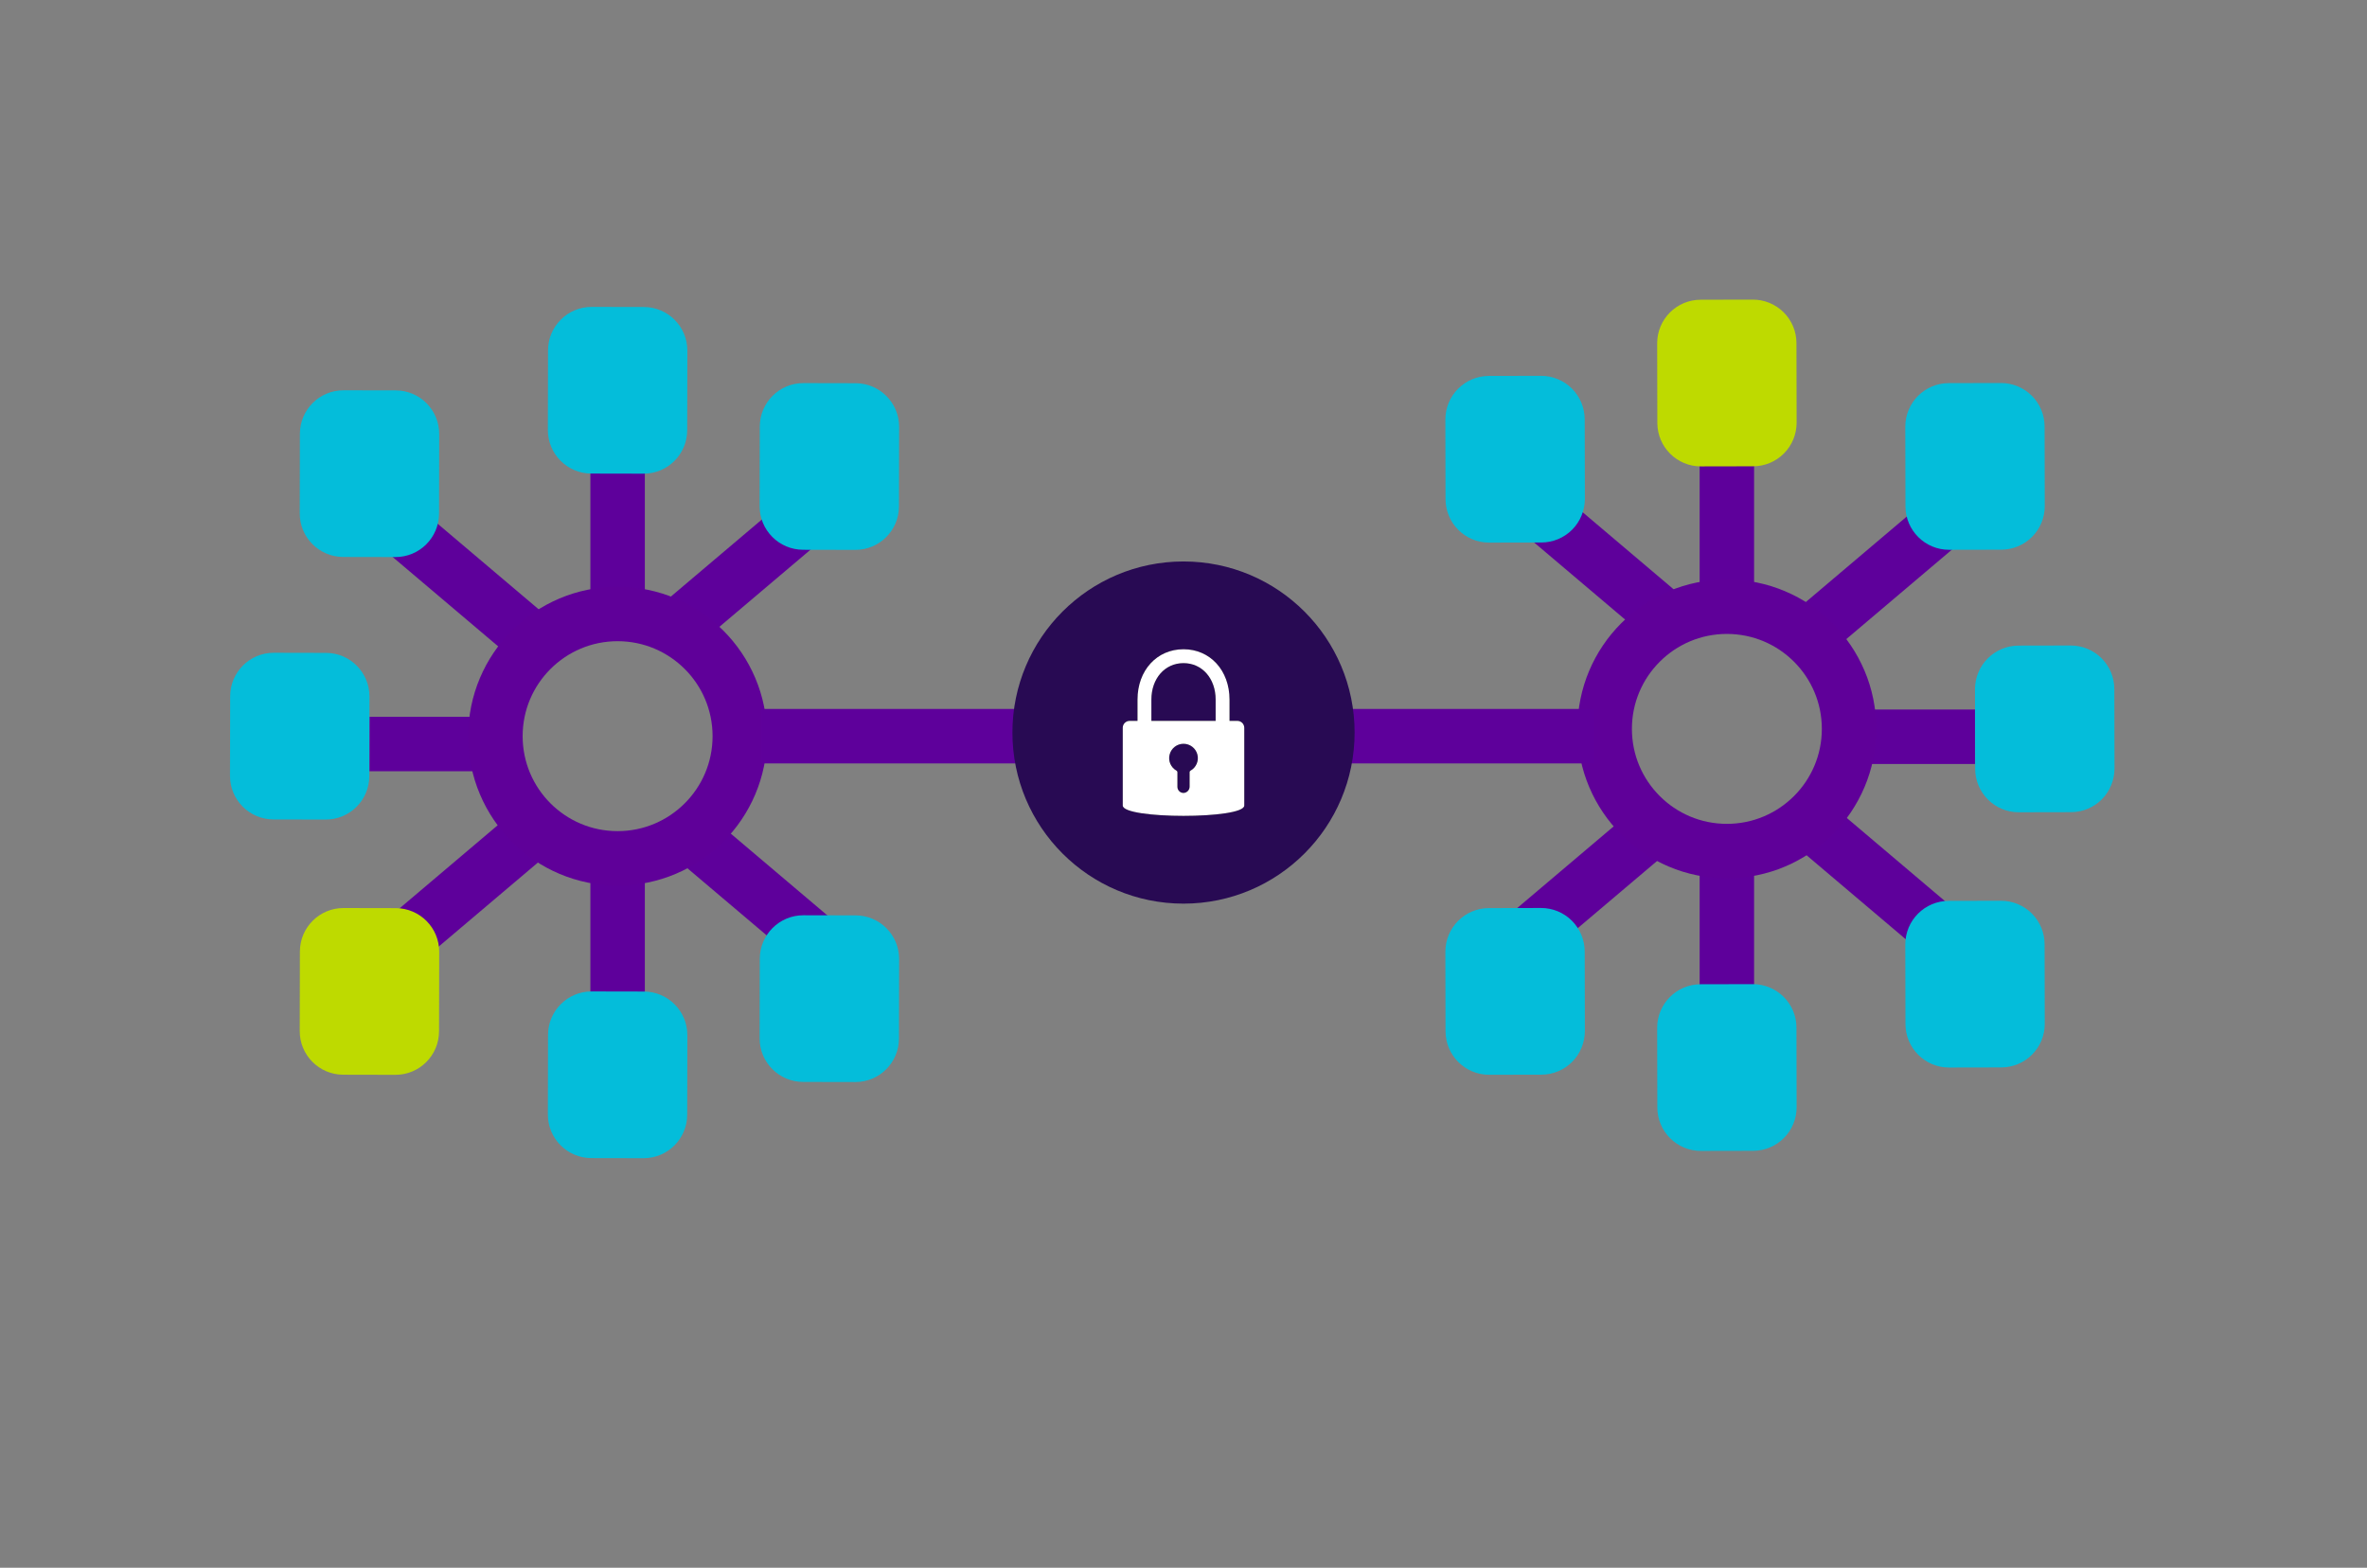 <?xml version="1.0" encoding="utf-8"?>
<svg x="889.422pt" y="0pt" width="434.711pt" height="287.906pt" viewBox="889.422 0 434.711 287.906" xmlns="http://www.w3.org/2000/svg" xmlns:xlink="http://www.w3.org/1999/xlink">
  <rect x="889.422" y="0" width="434.711" height="287.906" fill="#808080" stroke="none"/>
  <g id="1">
    <title>1</title>
    <g id="2">
      <title>Group</title>
      <defs>
        <title>Path</title>
        <g id="3">
          <defs>
            <path id="4" d="M990.041,119.878 C990.041,119.878,957.277,92.133,957.277,92.133"/>
          </defs>
          <use xlink:href="#4" style="fill:none;opacity:1;stroke:#5e009b;stroke-linecap:butt;stroke-linejoin:miter;stroke-miterlimit:10;stroke-opacity:1;stroke-width:10;"/>
        </g>
      </defs>
      <use xlink:href="#3"/>
      <defs>
        <title>Path</title>
        <g id="5">
          <defs>
            <path id="6" d="M980.408,136.633 C980.408,136.633,957.277,136.633,957.277,136.633"/>
          </defs>
          <use xlink:href="#6" style="fill:none;opacity:1;stroke:#5e009b;stroke-linecap:butt;stroke-linejoin:miter;stroke-miterlimit:10;stroke-opacity:1;stroke-width:10;"/>
        </g>
      </defs>
      <use xlink:href="#5"/>
      <defs>
        <title>Path</title>
        <g id="7">
          <defs>
            <path id="8" d="M1048.42,180.627 C1048.42,180.627,1015.65,152.882,1015.65,152.882"/>
          </defs>
          <use xlink:href="#8" style="fill:none;opacity:1;stroke:#5e009b;stroke-linecap:butt;stroke-linejoin:miter;stroke-miterlimit:10;stroke-opacity:1;stroke-width:10;"/>
        </g>
      </defs>
      <use xlink:href="#7"/>
      <defs>
        <title>Path</title>
        <g id="9">
          <defs>
            <path id="10" d="M955.118,179.873 C955.118,179.873,987.882,152.127,987.882,152.127"/>
          </defs>
          <use xlink:href="#10" style="fill:none;opacity:1;stroke:#5e009b;stroke-linecap:butt;stroke-linejoin:miter;stroke-miterlimit:10;stroke-opacity:1;stroke-width:10;"/>
        </g>
      </defs>
      <use xlink:href="#9"/>
      <defs>
        <title>Path</title>
        <g id="11">
          <defs>
            <path id="12" d="M1012.55,116.174 C1012.55,116.174,1045.32,88.429,1045.32,88.429"/>
          </defs>
          <use xlink:href="#12" style="fill:none;opacity:1;stroke:#5e009b;stroke-linecap:butt;stroke-linejoin:miter;stroke-miterlimit:10;stroke-opacity:1;stroke-width:10;"/>
        </g>
      </defs>
      <use xlink:href="#11"/>
      <defs>
        <title>Path</title>
        <g id="13">
          <defs>
            <path id="14" d="M1002.85,112.752 C1002.85,112.752,1002.85,71.135,1002.85,71.135"/>
          </defs>
          <use xlink:href="#14" style="fill:none;opacity:1;stroke:#5e009b;stroke-linecap:butt;stroke-linejoin:miter;stroke-miterlimit:10;stroke-opacity:1;stroke-width:10;"/>
        </g>
      </defs>
      <use xlink:href="#13"/>
      <defs>
        <title>Path</title>
        <g id="15">
          <defs>
            <path id="16" d="M1002.85,200.681 C1002.85,200.681,1002.85,159.064,1002.85,159.064"/>
          </defs>
          <use xlink:href="#16" style="fill:none;opacity:1;stroke:#5e009b;stroke-linecap:butt;stroke-linejoin:miter;stroke-miterlimit:10;stroke-opacity:1;stroke-width:10;"/>
        </g>
      </defs>
      <use xlink:href="#15"/>
      <defs>
        <title>Path</title>
        <g id="17">
          <defs>
            <path id="18" d="M1002.85,112.752 C1015.24,112.752,1025.29,122.799,1025.29,135.192 C1025.29,147.585,1015.24,157.632,1002.85,157.632 C990.455,157.632,980.408,147.585,980.408,135.192 C980.408,122.799,990.455,112.752,1002.85,112.752 z"/>
          </defs>
          <use xlink:href="#18" style="fill:none;opacity:1;stroke:#5f0099;stroke-linecap:butt;stroke-linejoin:miter;stroke-miterlimit:10;stroke-opacity:1;stroke-width:10;"/>
        </g>
      </defs>
      <use xlink:href="#17"/>
      <defs>
        <title>Smart Rectangle</title>
        <g id="19">
          <defs>
            <path id="20" d="M1015.63,79.004 C1015.62,83.422,1012.03,86.996,1007.61,86.987 C1007.61,86.987,998.025,86.968,998.025,86.968 C993.607,86.959,990.032,83.37,990.041,78.951 C990.041,78.951,990.071,64.343,990.071,64.343 C990.08,59.925,993.669,56.351,998.087,56.36 C998.087,56.36,1007.67,56.379,1007.67,56.379 C1012.09,56.388,1015.66,59.977,1015.66,64.395 C1015.66,64.395,1015.63,79.004,1015.63,79.004 z"/>
          </defs>
          <use xlink:href="#20" style="fill:#04bdda;fill-opacity:1;fill-rule:nonzero;opacity:1;stroke:none;"/>
        </g>
      </defs>
      <use xlink:href="#19"/>
      <defs>
        <title>Smart Rectangle</title>
        <g id="21">
          <defs>
            <path id="22" d="M970.054,94.318 C970.045,98.736,966.456,102.31,962.038,102.301 C962.038,102.301,952.454,102.282,952.454,102.282 C948.036,102.273,944.461,98.684,944.47,94.265 C944.47,94.265,944.5,79.657,944.5,79.657 C944.509,75.239,948.098,71.665,952.517,71.674 C952.517,71.674,962.101,71.693,962.101,71.693 C966.519,71.702,970.093,75.291,970.084,79.709 C970.084,79.709,970.054,94.318,970.054,94.318 z"/>
          </defs>
          <use xlink:href="#22" style="fill:#04bdda;fill-opacity:1;fill-rule:nonzero;opacity:1;stroke:none;"/>
        </g>
      </defs>
      <use xlink:href="#21"/>
      <defs>
        <title>Smart Rectangle</title>
        <g id="23">
          <defs>
            <path id="24" d="M957.248,142.522 C957.239,146.94,953.65,150.515,949.231,150.506 C949.231,150.506,939.647,150.486,939.647,150.486 C935.229,150.477,931.655,146.888,931.664,142.47 C931.664,142.47,931.693,127.862,931.693,127.862 C931.702,123.443,935.291,119.869,939.71,119.878 C939.71,119.878,949.294,119.898,949.294,119.898 C953.712,119.907,957.286,123.496,957.277,127.914 C957.277,127.914,957.248,142.522,957.248,142.522 z"/>
          </defs>
          <use xlink:href="#24" style="fill:#04bdda;fill-opacity:1;fill-rule:nonzero;opacity:1;stroke:none;"/>
        </g>
      </defs>
      <use xlink:href="#23"/>
      <defs>
        <title>Smart Rectangle</title>
        <g id="25">
          <defs>
            <path id="26" d="M970.054,189.399 C970.045,193.817,966.456,197.392,962.038,197.383 C962.038,197.383,952.454,197.363,952.454,197.363 C948.036,197.354,944.461,193.765,944.47,189.347 C944.47,189.347,944.5,174.738,944.5,174.738 C944.509,170.32,948.098,166.746,952.517,166.755 C952.517,166.755,962.101,166.774,962.101,166.774 C966.519,166.783,970.093,170.372,970.084,174.791 C970.084,174.791,970.054,189.399,970.054,189.399 z"/>
          </defs>
          <use xlink:href="#26" style="fill:#beda00;fill-opacity:1;fill-rule:nonzero;opacity:1;stroke:none;"/>
        </g>
      </defs>
      <use xlink:href="#25"/>
      <defs>
        <title>Smart Rectangle</title>
        <g id="27">
          <defs>
            <path id="28" d="M1015.63,204.713 C1015.62,209.131,1012.03,212.705,1007.61,212.696 C1007.61,212.696,998.025,212.677,998.025,212.677 C993.607,212.668,990.032,209.079,990.041,204.661 C990.041,204.661,990.071,190.052,990.071,190.052 C990.08,185.634,993.669,182.06,998.087,182.069 C998.087,182.069,1007.67,182.088,1007.67,182.088 C1012.09,182.097,1015.66,185.686,1015.66,190.105 C1015.66,190.105,1015.63,204.713,1015.63,204.713 z"/>
          </defs>
          <use xlink:href="#28" style="fill:#04bdda;fill-opacity:1;fill-rule:nonzero;opacity:1;stroke:none;"/>
        </g>
      </defs>
      <use xlink:href="#27"/>
      <defs>
        <title>Smart Rectangle</title>
        <g id="29">
          <defs>
            <path id="30" d="M1054.52,190.727 C1054.51,195.145,1050.92,198.719,1046.5,198.71 C1046.5,198.71,1036.92,198.691,1036.92,198.691 C1032.5,198.682,1028.92,195.093,1028.93,190.674 C1028.93,190.674,1028.96,176.066,1028.96,176.066 C1028.97,171.648,1032.56,168.073,1036.98,168.082 C1036.98,168.082,1046.56,168.102,1046.56,168.102 C1050.98,168.111,1054.56,171.7,1054.55,176.118 C1054.55,176.118,1054.52,190.727,1054.52,190.727 z"/>
          </defs>
          <use xlink:href="#30" style="fill:#04bdda;fill-opacity:1;fill-rule:nonzero;opacity:1;stroke:none;"/>
        </g>
      </defs>
      <use xlink:href="#29"/>
      <defs>
        <title>Smart Rectangle</title>
        <g id="31">
          <defs>
            <path id="32" d="M1054.52,92.998 C1054.51,97.416,1050.92,100.991,1046.5,100.982 C1046.5,100.982,1036.92,100.962,1036.92,100.962 C1032.5,100.953,1028.92,97.364,1028.93,92.946 C1028.93,92.946,1028.96,78.338,1028.96,78.338 C1028.97,73.919,1032.56,70.345,1036.98,70.354 C1036.98,70.354,1046.56,70.374,1046.56,70.374 C1050.98,70.383,1054.56,73.972,1054.55,78.39 C1054.55,78.39,1054.52,92.998,1054.52,92.998 z"/>
          </defs>
          <use xlink:href="#32" style="fill:#04bdda;fill-opacity:1;fill-rule:nonzero;opacity:1;stroke:none;"/>
        </g>
      </defs>
      <use xlink:href="#31"/>
    </g>
    <g id="33">
      <title>Group</title>
      <defs>
        <title>Path</title>
        <g id="34">
          <defs>
            <path id="35" d="M1219.38,118.542 C1219.38,118.542,1252.14,90.797,1252.14,90.797"/>
          </defs>
          <use xlink:href="#35" style="fill:none;opacity:1;stroke:#5e009b;stroke-linecap:butt;stroke-linejoin:miter;stroke-miterlimit:10;stroke-opacity:1;stroke-width:10;"/>
        </g>
      </defs>
      <use xlink:href="#34"/>
      <defs>
        <title>Path</title>
        <g id="36">
          <defs>
            <path id="37" d="M1229.01,135.297 C1229.01,135.297,1252.14,135.297,1252.14,135.297"/>
          </defs>
          <use xlink:href="#37" style="fill:none;opacity:1;stroke:#5e009b;stroke-linecap:butt;stroke-linejoin:miter;stroke-miterlimit:10;stroke-opacity:1;stroke-width:10;"/>
        </g>
      </defs>
      <use xlink:href="#36"/>
      <defs>
        <title>Path</title>
        <g id="38">
          <defs>
            <path id="39" d="M1161,179.291 C1161,179.291,1193.77,151.546,1193.77,151.546"/>
          </defs>
          <use xlink:href="#39" style="fill:none;opacity:1;stroke:#5e009b;stroke-linecap:butt;stroke-linejoin:miter;stroke-miterlimit:10;stroke-opacity:1;stroke-width:10;"/>
        </g>
      </defs>
      <use xlink:href="#38"/>
      <defs>
        <title>Path</title>
        <g id="40">
          <defs>
            <path id="41" d="M1254.3,178.536 C1254.3,178.536,1221.54,150.791,1221.54,150.791"/>
          </defs>
          <use xlink:href="#41" style="fill:none;opacity:1;stroke:#5e009b;stroke-linecap:butt;stroke-linejoin:miter;stroke-miterlimit:10;stroke-opacity:1;stroke-width:10;"/>
        </g>
      </defs>
      <use xlink:href="#40"/>
      <defs>
        <title>Path</title>
        <g id="42">
          <defs>
            <path id="43" d="M1196.87,114.838 C1196.87,114.838,1164.11,87.093,1164.11,87.093"/>
          </defs>
          <use xlink:href="#43" style="fill:none;opacity:1;stroke:#5e009b;stroke-linecap:butt;stroke-linejoin:miter;stroke-miterlimit:10;stroke-opacity:1;stroke-width:10;"/>
        </g>
      </defs>
      <use xlink:href="#42"/>
      <defs>
        <title>Path</title>
        <g id="44">
          <defs>
            <path id="45" d="M1206.57,111.416 C1206.57,111.416,1206.57,69.799,1206.57,69.799"/>
          </defs>
          <use xlink:href="#45" style="fill:none;opacity:1;stroke:#5e009b;stroke-linecap:butt;stroke-linejoin:miter;stroke-miterlimit:10;stroke-opacity:1;stroke-width:10;"/>
        </g>
      </defs>
      <use xlink:href="#44"/>
      <defs>
        <title>Path</title>
        <g id="46">
          <defs>
            <path id="47" d="M1206.57,199.345 C1206.57,199.345,1206.57,157.728,1206.57,157.728"/>
          </defs>
          <use xlink:href="#47" style="fill:none;opacity:1;stroke:#5e009b;stroke-linecap:butt;stroke-linejoin:miter;stroke-miterlimit:10;stroke-opacity:1;stroke-width:10;"/>
        </g>
      </defs>
      <use xlink:href="#46"/>
      <defs>
        <title>Path</title>
        <g id="48">
          <defs>
            <path id="49" d="M1206.57,111.416 C1194.18,111.416,1184.13,121.463,1184.13,133.856 C1184.13,146.249,1194.18,156.295,1206.57,156.295 C1218.97,156.295,1229.01,146.249,1229.01,133.856 C1229.01,121.463,1218.97,111.416,1206.57,111.416 z"/>
          </defs>
          <use xlink:href="#49" style="fill:none;opacity:1;stroke:#5f0099;stroke-linecap:butt;stroke-linejoin:miter;stroke-miterlimit:10;stroke-opacity:1;stroke-width:10;"/>
        </g>
      </defs>
      <use xlink:href="#48"/>
      <defs>
        <title>Smart Rectangle</title>
        <g id="50">
          <defs>
            <path id="51" d="M1193.8,77.668 C1193.81,82.086,1197.39,85.66,1201.81,85.651 C1201.81,85.651,1211.4,85.632,1211.4,85.632 C1213.52,85.627,1215.55,84.78,1217.05,83.277 C1217.05,83.277,1217.05,83.277,1217.05,83.277 C1218.55,81.774,1219.38,79.737,1219.38,77.615 C1219.38,77.615,1219.35,63.007,1219.35,63.007 C1219.35,60.885,1218.5,58.852,1217,57.355 C1217,57.355,1217,57.355,1217,57.355 C1215.49,55.858,1213.46,55.019,1211.33,55.023 C1211.33,55.023,1201.75,55.043,1201.75,55.043 C1197.33,55.052,1193.76,58.641,1193.77,63.059 C1193.77,63.059,1193.8,77.668,1193.8,77.668 z"/>
          </defs>
          <use xlink:href="#51" style="fill:#beda00;fill-opacity:1;fill-rule:nonzero;opacity:1;stroke:none;"/>
        </g>
      </defs>
      <use xlink:href="#50"/>
      <defs>
        <title>Smart Rectangle</title>
        <g id="52">
          <defs>
            <path id="53" d="M1239.37,92.981 C1239.38,97.4,1242.97,100.974,1247.38,100.965 C1247.38,100.965,1256.97,100.946,1256.97,100.946 C1259.09,100.941,1261.12,100.094,1262.62,98.591 C1262.62,98.591,1262.62,98.591,1262.62,98.591 C1264.12,97.088,1264.96,95.051,1264.95,92.929 C1264.95,92.929,1264.92,78.321,1264.92,78.321 C1264.92,76.199,1264.07,74.166,1262.57,72.669 C1262.57,72.669,1262.57,72.669,1262.57,72.669 C1261.06,71.172,1259.03,70.333,1256.91,70.337 C1256.91,70.337,1247.32,70.357,1247.32,70.357 C1242.9,70.366,1239.33,73.955,1239.34,78.373 C1239.34,78.373,1239.37,92.981,1239.37,92.981 z"/>
          </defs>
          <use xlink:href="#53" style="fill:#04bdda;fill-opacity:1;fill-rule:nonzero;opacity:1;stroke:none;"/>
        </g>
      </defs>
      <use xlink:href="#52"/>
      <defs>
        <title>Smart Rectangle</title>
        <g id="54">
          <defs>
            <path id="55" d="M1252.17,141.186 C1252.18,145.604,1255.77,149.179,1260.19,149.17 C1260.19,149.17,1269.77,149.15,1269.77,149.15 C1271.9,149.146,1273.93,148.299,1275.43,146.795 C1275.43,146.795,1275.43,146.795,1275.43,146.795 C1276.92,145.292,1277.76,143.255,1277.76,141.134 C1277.76,141.134,1277.73,126.525,1277.73,126.525 C1277.72,124.404,1276.88,122.371,1275.37,120.873 C1275.37,120.873,1275.37,120.873,1275.37,120.873 C1273.87,119.376,1271.83,118.537,1269.71,118.542 C1269.71,118.542,1260.13,118.561,1260.13,118.561 C1255.71,118.57,1252.14,122.159,1252.14,126.578 C1252.14,126.578,1252.17,141.186,1252.17,141.186 z"/>
          </defs>
          <use xlink:href="#55" style="fill:#04bdda;fill-opacity:1;fill-rule:nonzero;opacity:1;stroke:none;"/>
        </g>
      </defs>
      <use xlink:href="#54"/>
      <defs>
        <title>Smart Rectangle</title>
        <g id="56">
          <defs>
            <path id="57" d="M1239.37,188.063 C1239.38,192.481,1242.97,196.055,1247.38,196.046 C1247.38,196.046,1256.97,196.027,1256.97,196.027 C1259.09,196.022,1261.12,195.175,1262.62,193.672 C1262.62,193.672,1262.62,193.672,1262.62,193.672 C1264.12,192.169,1264.96,190.132,1264.95,188.01 C1264.95,188.01,1264.92,173.402,1264.92,173.402 C1264.92,171.28,1264.07,169.247,1262.57,167.75 C1262.57,167.75,1262.57,167.75,1262.57,167.75 C1261.06,166.253,1259.03,165.414,1256.91,165.419 C1256.91,165.419,1247.32,165.438,1247.32,165.438 C1242.9,165.447,1239.33,169.036,1239.34,173.454 C1239.34,173.454,1239.37,188.063,1239.37,188.063 z"/>
          </defs>
          <use xlink:href="#57" style="fill:#04bdda;fill-opacity:1;fill-rule:nonzero;opacity:1;stroke:none;"/>
        </g>
      </defs>
      <use xlink:href="#56"/>
      <defs>
        <title>Smart Rectangle</title>
        <g id="58">
          <defs>
            <path id="59" d="M1193.8,203.377 C1193.81,207.795,1197.39,211.369,1201.81,211.36 C1201.81,211.36,1211.4,211.341,1211.4,211.341 C1213.52,211.336,1215.55,210.489,1217.05,208.986 C1217.05,208.986,1217.05,208.986,1217.05,208.986 C1218.55,207.483,1219.38,205.446,1219.38,203.324 C1219.38,203.324,1219.35,188.716,1219.35,188.716 C1219.35,186.594,1218.5,184.561,1217,183.064 C1217,183.064,1217,183.064,1217,183.064 C1215.49,181.567,1213.46,180.728,1211.33,180.732 C1211.33,180.732,1201.75,180.752,1201.75,180.752 C1197.33,180.761,1193.76,184.35,1193.77,188.768 C1193.77,188.768,1193.8,203.377,1193.8,203.377 z"/>
          </defs>
          <use xlink:href="#59" style="fill:#04bdda;fill-opacity:1;fill-rule:nonzero;opacity:1;stroke:none;"/>
        </g>
      </defs>
      <use xlink:href="#58"/>
      <defs>
        <title>Smart Rectangle</title>
        <g id="60">
          <defs>
            <path id="61" d="M1154.9,189.39 C1154.91,193.809,1158.5,197.383,1162.92,197.374 C1162.92,197.374,1172.5,197.354,1172.5,197.354 C1174.63,197.35,1176.66,196.503,1178.16,195 C1178.16,195,1178.16,195,1178.16,195 C1179.65,193.496,1180.49,191.46,1180.49,189.338 C1180.49,189.338,1180.46,174.73,1180.46,174.73 C1180.45,172.608,1179.61,170.575,1178.1,169.078 C1178.1,169.078,1178.1,169.078,1178.1,169.078 C1176.6,167.581,1174.56,166.742,1172.44,166.746 C1172.44,166.746,1162.86,166.766,1162.86,166.766 C1158.44,166.775,1154.87,170.364,1154.87,174.782 C1154.87,174.782,1154.9,189.39,1154.9,189.39 z"/>
          </defs>
          <use xlink:href="#61" style="fill:#04bdda;fill-opacity:1;fill-rule:nonzero;opacity:1;stroke:none;"/>
        </g>
      </defs>
      <use xlink:href="#60"/>
      <defs>
        <title>Smart Rectangle</title>
        <g id="62">
          <defs>
            <path id="63" d="M1154.9,91.662 C1154.91,96.08,1158.5,99.655,1162.92,99.646 C1162.92,99.646,1172.5,99.626,1172.5,99.626 C1174.63,99.622,1176.66,98.775,1178.16,97.271 C1178.16,97.271,1178.16,97.271,1178.16,97.271 C1179.65,95.768,1180.49,93.731,1180.49,91.61 C1180.49,91.61,1180.46,77.001,1180.46,77.001 C1180.45,74.88,1179.61,72.847,1178.1,71.349 C1178.1,71.349,1178.1,71.349,1178.1,71.349 C1176.6,69.852,1174.56,69.013,1172.44,69.018 C1172.44,69.018,1162.86,69.037,1162.86,69.037 C1158.44,69.046,1154.87,72.635,1154.87,77.054 C1154.87,77.054,1154.9,91.662,1154.9,91.662 z"/>
          </defs>
          <use xlink:href="#63" style="fill:#04bdda;fill-opacity:1;fill-rule:nonzero;opacity:1;stroke:none;"/>
        </g>
      </defs>
      <use xlink:href="#62"/>
    </g>
    <defs>
      <title>Path</title>
      <g id="64">
        <defs>
          <path id="65" d="M1029.27,135.192 C1029.27,135.192,1182.17,135.192,1182.17,135.192"/>
        </defs>
        <use xlink:href="#65" style="fill:none;opacity:1;stroke:#5e009b;stroke-linecap:butt;stroke-linejoin:miter;stroke-miterlimit:10;stroke-opacity:1;stroke-width:10;"/>
      </g>
    </defs>
    <use xlink:href="#64"/>
    <g id="66">
      <title>Group</title>
      <defs>
        <title>Path</title>
        <g id="67">
          <defs>
            <path id="68" d="M1106.78,103.109 C1124.13,103.109,1138.2,117.176,1138.2,134.528 C1138.2,151.88,1124.13,165.947,1106.78,165.947 C1089.42,165.947,1075.36,151.88,1075.36,134.528 C1075.36,117.176,1089.42,103.109,1106.78,103.109 z"/>
          </defs>
          <use xlink:href="#68" style="fill:#280a53;fill-opacity:1;fill-rule:evenodd;opacity:1;stroke:none;"/>
        </g>
      </defs>
      <use xlink:href="#67"/>
      <clipPath id="70">
        <use xlink:href="#69"/>
        <path id="69" d="M1089.78,117.528 C1089.78,117.528,1123.78,117.528,1123.78,117.528 C1123.78,117.528,1123.78,151.528,1123.78,151.528 C1123.78,151.528,1089.78,151.528,1089.78,151.528 C1089.78,151.528,1089.78,117.528,1089.78,117.528 z"/>
      </clipPath>
      <g id="71" style="clip-path:url(#70);">
        <title>ClipGroup</title>
        <defs>
          <title>Shape 26</title>
          <g id="72">
            <defs>
              <path id="73" d="M1116.67,132.383 C1116.19,132.383,1115.71,132.383,1115.23,132.383 C1115.23,132.383,1115.23,128.475,1115.23,128.475 C1115.23,123.117,1111.67,119.228,1106.78,119.228 C1101.88,119.228,1098.33,123.117,1098.33,128.475 C1098.33,128.475,1098.33,132.383,1098.33,132.383 C1097.85,132.383,1097.37,132.383,1096.89,132.383 C1096.55,132.383,1096.23,132.517,1095.99,132.755 C1095.75,132.994,1095.62,133.317,1095.62,133.654 C1095.62,138.411,1095.62,143.168,1095.62,147.925 C1095.62,150.462,1117.94,150.462,1117.94,147.925 C1117.94,147.925,1117.94,133.654,1117.94,133.654 C1117.94,133.317,1117.8,132.994,1117.57,132.755 C1117.33,132.517,1117,132.383,1116.67,132.383 z M1100.88,128.475 C1100.88,124.595,1103.36,121.779,1106.78,121.779 C1110.2,121.779,1112.68,124.595,1112.68,128.475 C1112.68,128.475,1112.68,132.383,1112.68,132.383 C1108.74,132.383,1104.81,132.383,1100.88,132.383 z M1108.06,141.529 C1107.96,141.582,1107.9,141.686,1107.9,141.799 C1107.9,141.799,1107.9,144.436,1107.9,144.436 C1107.91,145.046,1107.45,145.562,1106.84,145.616 C1106.53,145.632,1106.23,145.522,1106.01,145.311 C1105.79,145.1,1105.66,144.807,1105.66,144.5 C1105.66,143.599,1105.66,142.699,1105.66,141.798 C1105.66,141.685,1105.59,141.582,1105.5,141.529 C1104.45,140.945,1103.92,139.726,1104.23,138.565 C1104.53,137.403,1105.58,136.591,1106.78,136.591 C1107.98,136.591,1109.03,137.402,1109.33,138.564 C1109.63,139.725,1109.11,140.945,1108.06,141.529 z"/>
            </defs>
            <use xlink:href="#73" style="fill:#000000;fill-opacity:1;fill-rule:evenodd;opacity:1;stroke:none;"/>
          </g>
        </defs>
        <use xlink:href="#72"/>
      </g>
      <clipPath id="75">
        <use xlink:href="#74"/>
        <path id="74" d="M1089.78,117.528 C1089.78,117.528,1123.78,117.528,1123.78,117.528 C1123.78,117.528,1123.78,151.528,1123.78,151.528 C1123.78,151.528,1089.78,151.528,1089.78,151.528 C1089.78,151.528,1089.78,117.528,1089.78,117.528 z"/>
      </clipPath>
      <g id="76" style="clip-path:url(#75);">
        <defs>
          <g id="77">
            <defs>
              <path id="78" d="M1116.67,132.383 C1116.19,132.383,1115.71,132.383,1115.23,132.383 C1115.23,132.383,1115.23,128.475,1115.23,128.475 C1115.23,123.117,1111.67,119.228,1106.78,119.228 C1101.88,119.228,1098.33,123.117,1098.33,128.475 C1098.33,128.475,1098.33,132.383,1098.33,132.383 C1097.85,132.383,1097.37,132.383,1096.89,132.383 C1096.55,132.383,1096.23,132.517,1095.99,132.755 C1095.75,132.994,1095.62,133.317,1095.62,133.654 C1095.62,138.411,1095.62,143.168,1095.62,147.925 C1095.62,150.462,1117.94,150.462,1117.94,147.925 C1117.94,147.925,1117.94,133.654,1117.94,133.654 C1117.94,133.317,1117.8,132.994,1117.57,132.755 C1117.33,132.517,1117,132.383,1116.67,132.383 z M1100.88,128.475 C1100.88,124.595,1103.36,121.779,1106.78,121.779 C1110.2,121.779,1112.68,124.595,1112.68,128.475 C1112.68,128.475,1112.68,132.383,1112.68,132.383 C1108.74,132.383,1104.81,132.383,1100.88,132.383 z M1108.06,141.529 C1107.96,141.582,1107.9,141.686,1107.9,141.799 C1107.9,141.799,1107.9,144.436,1107.9,144.436 C1107.91,145.046,1107.45,145.562,1106.84,145.616 C1106.53,145.632,1106.23,145.522,1106.01,145.311 C1105.79,145.1,1105.66,144.807,1105.66,144.5 C1105.66,143.599,1105.66,142.699,1105.66,141.798 C1105.66,141.685,1105.59,141.582,1105.5,141.529 C1104.45,140.945,1103.92,139.726,1104.23,138.565 C1104.53,137.403,1105.58,136.591,1106.78,136.591 C1107.98,136.591,1109.03,137.402,1109.33,138.564 C1109.63,139.725,1109.11,140.945,1108.06,141.529 z"/>
            </defs>
            <use xlink:href="#78" style="fill:#ffffff;fill-opacity:1;fill-rule:nonzero;opacity:1;stroke:none;"/>
          </g>
        </defs>
        <use xlink:href="#77"/>
      </g>
    </g>
  </g>
</svg>
